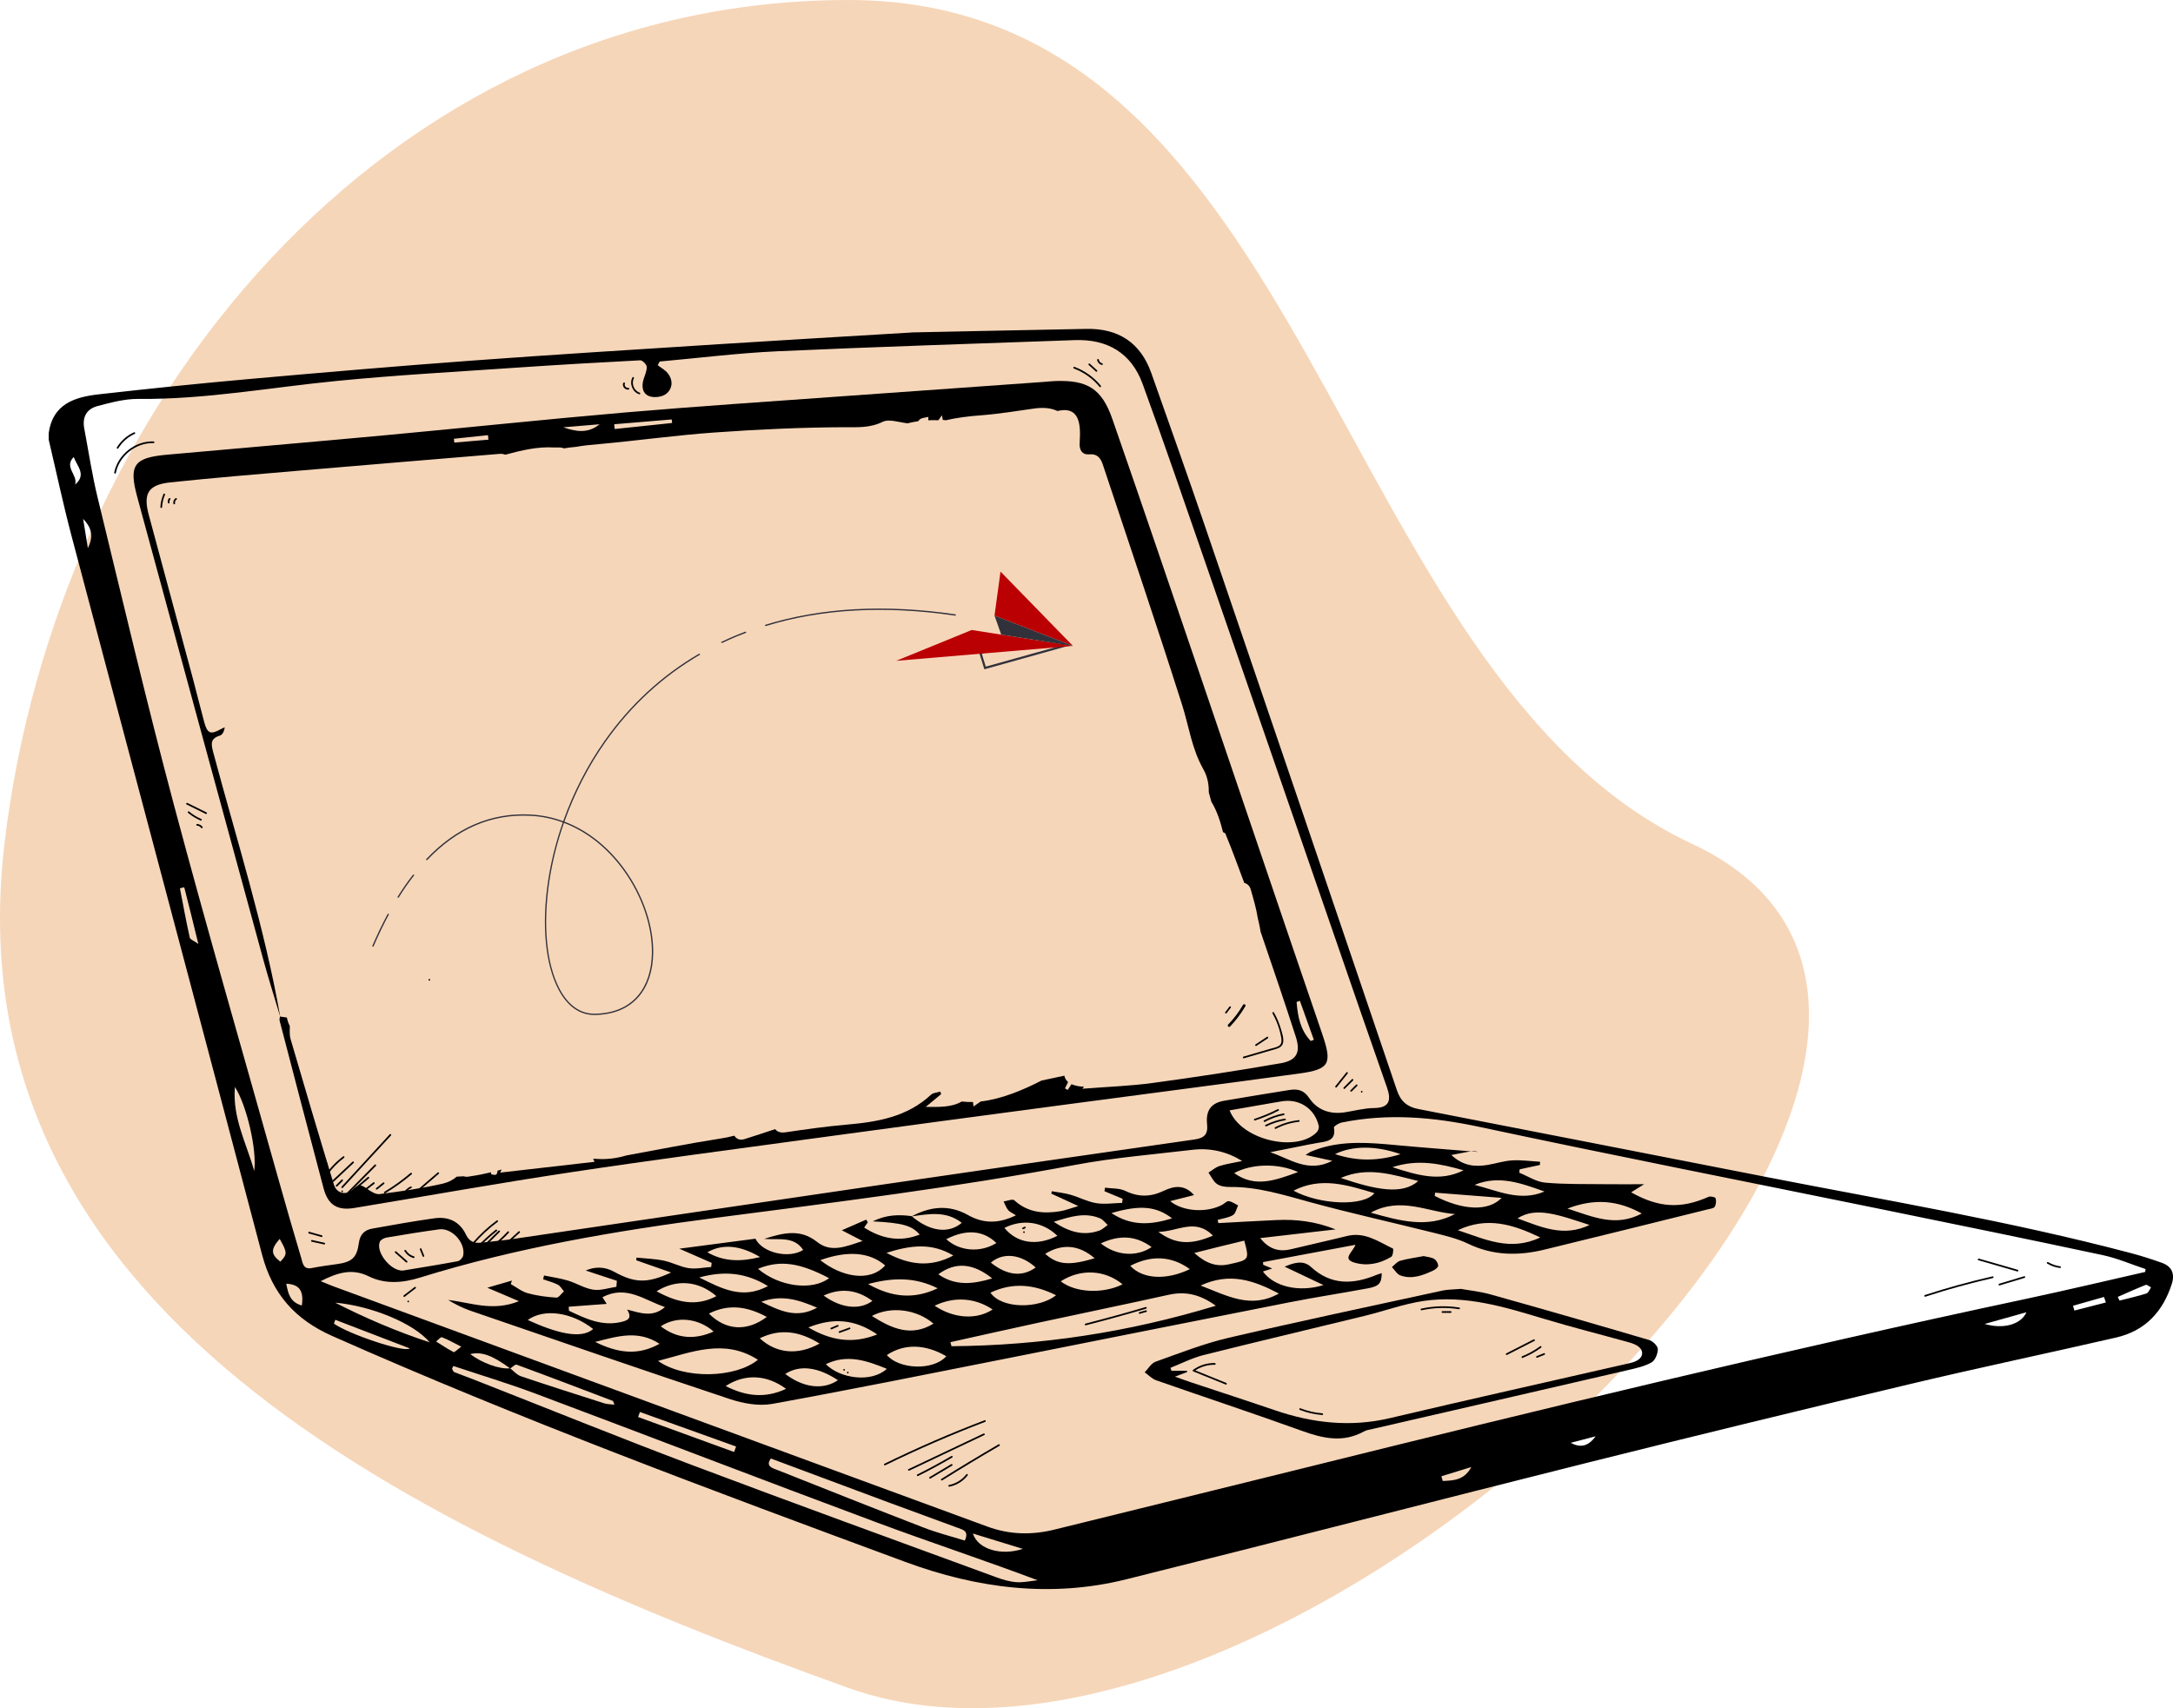 <svg xmlns="http://www.w3.org/2000/svg" viewBox="0 0 860.98 676.82"><defs><style>.d{fill:#f6d6b9;}.e{fill:#bb0004;}.f{fill:#31313b;}</style></defs><g id="a"></g><g id="b"><g id="c"><g><path class="d" d="M670.54,334.39c167.31,78.18-160.56,396.76-334.39,334.39C159.52,605.41-19.74,517.82,1.76,334.39,21.98,161.8,151.47,0,336.15,0s190.12,266.97,334.39,334.39Z"></path><path d="M19.29,171.64c1.56-11.55,10.25-14.31,19.74-15.39,19.81-2.25,39.66-4.29,59.52-6.06,29.44-2.62,58.9-5.14,88.37-7.31,32.77-2.41,65.56-4.43,98.35-6.53,25.2-1.61,50.41-3.07,75.61-4.59,.14,0,.28-.05,.43-.05,23.05-.47,46.1-.97,69.15-1.4,12.66-.24,21.43,5.44,25.7,17.49,7.21,20.39,14.47,40.76,21.46,61.23,25.37,74.29,50.65,148.6,75.86,222.95,1.48,4.37,4.05,6.56,8.43,7.42,45.74,8.89,91.46,17.85,137.19,26.79,48.39,9.46,97.06,17.6,144.8,30.2,4.29,1.13,8.54,2.46,12.71,3.97,3.86,1.39,5.18,4.27,3.92,8.25-3.52,11.09-10.58,18.69-22.09,21.34-27.24,6.26-54.6,12-81.8,18.47-42.38,10.08-84.72,20.37-126.98,30.95-61.19,15.31-122.24,31.15-183.45,46.38-29.79,7.41-59.05,3.62-87.49-6.89-76.35-28.23-152.69-56.51-227.16-89.56-14.6-6.48-23.62-16.61-27.71-32.14-25-94.9-50.34-189.71-75.45-284.59-3.36-12.69-6.08-25.56-9.1-38.34v-2.58Zm182.81,370.48c1.42,1.08,2.68,2.62,4.28,3.16,10.97,3.7,22,7.22,33.03,10.73,1.16,.37,2.44,.35,4.04,.55-.43-1.04-.47-1.45-.65-1.51-12.69-4.83-25.38-9.67-38.12-14.35-.57-.21-1.66,.98-2.51,1.51-7.12-5.23-11.26-6.72-15.83-5.73,4.32,3.48,11.85,6.18,15.76,5.64Zm-75.05-34.5c2.26,.91,3.68,1.53,5.14,2.07,86.35,31.72,172.72,63.42,259.06,95.17,8.81,3.24,17.62,3.4,26.64,1.16,32.42-8.03,64.88-15.94,97.29-24,95.72-23.78,191.58-46.95,288.06-67.5,15.62-3.33,31.15-7.03,46.72-10.56,.05-.38,.11-.76,.16-1.14-5.65-1.87-11.19-4.29-16.98-5.53-29.16-6.23-58.39-12.2-87.61-18.17-53.1-10.85-106.29-21.3-159.29-32.62-18.26-3.9-36.23-5.48-54.55-1.76-1.19,.24-3.24,1.49-3.16,1.97,.9,5.25-2.7,5.51-6.22,6.08-2.55,.41-5.07,.96-7.6,1.46-3.81,.75-7.62,1.51-11.44,2.27,7.82,2.58,15.02,8.4,24.62,3.4-3.95-.86-6.91-1.51-10.59-2.31,1.13-.71,1.53-1.05,1.99-1.25,1.19-.49,2.39-.98,3.62-1.36,9.84-3.08,19.84-2.26,29.87-1.33,10.92,1.02,21.87,1.83,32.8,2.73-1.53-.54-3.18-.19-4.84,.13-1.66,.33-3.33,.64-5.69,1.09,4.7,4.41,9.43,4.76,14.4,3.93,3.25-.54,6.45-1.61,9.72-1.79,3.66-.2,7.37,.33,11.05,.55-.03,.42-.07,.85-.1,1.27-2.67,.57-5.34,1.15-8.01,1.72-.05,.45-.1,.89-.15,1.34,3.4,1.37,6.71,3.61,10.21,3.93,7.81,.72,15.7,.52,23.56,.62,5.05,.07,10.09,.01,15.71,.01-1.97,1.23-3.44,2.14-5.15,3.21,11,6.21,19.82,6.6,30.67,1.79,.75-.33,2.63,.08,2.78,.54,.33,1.02,.21,2.48-.34,3.39-.4,.66-1.76,.79-2.72,1.03-21.57,5.34-43.13,10.7-64.72,15.95-10.3,2.51-20.37,2.43-30.24-2.32-4.21-2.03-8.91-3.16-13.48-4.3-16.25-4.08-32.63-7.67-48.79-12.08-10.68-2.91-21.17-6.28-32.4-6.12-1.66,.02-3.64-.3-4.92-1.23-1.43-1.04-2.24-2.94-3.31-4.46,1.45-.89,2.8-2.12,4.38-2.61,2.73-.86,5.6-1.26,8.99-1.98-5.92-3.66-12.55-5.29-19.64-4.45-15.67,1.85-31.47,3.14-46.95,6.06-46.98,8.85-94.38,14.71-141.75,20.86-39.72,5.15-79.13,11.83-117.49,23.73-6.76,2.1-13.77,2.69-20.19-.48-6.68-3.3-12.38-1.53-19.12,1.89ZM261.37,143.25l-.77,1.45c1.34,1.04,2.95,1.88,3.97,3.18,2.18,2.76,1.97,6.03-.56,8.12-1.49,1.23-4.53,1.67-6.43,1.08-3.03-.94-3.49-3.84-2.59-6.81,.5-1.64,1.34-3.33,1.25-4.95-.06-.94-1.71-2.6-2.57-2.56-16.46,.85-32.91,1.8-49.35,2.93-23.61,1.62-47.25,2.92-70.79,5.23-26.25,2.57-52.26,7.4-78.8,7.14-5.34-.05-10.79,1.43-16.03,2.81-4.51,1.19-6.15,4.46-5.31,8.95,1.72,9.15,3.11,18.39,5.31,27.42,9.9,40.64,19.46,81.37,30.24,121.78,13.18,49.41,27.44,98.52,41.26,147.76,2.98,10.62,6.04,21.22,9.19,31.79,.56,1.87,.78,4.5,4.06,3.86,3.22-.63,6.48-1.1,9.73-1.53,6.13-.8,8.2-2.41,9.01-8.43,.47-3.51,2.32-5.15,5.39-5.7,8.18-1.46,16.37-2.94,24.6-4.08,5.48-.76,9.99,1.28,12.43,6.46,1.36,2.9,3.44,3.54,6.27,3.19,4.13-.5,8.28-.83,12.4-1.44,48.81-7.17,97.6-14.42,146.42-21.56,41.15-6.02,82.32-11.95,123.48-17.85,3.77-.54,5.54-1.83,5.09-6.11-.59-5.55,1.76-8.4,6.74-9.25,8.61-1.48,17.23-2.88,25.86-4.26,3.13-.5,5.67-.06,7.75,3.05,3.32,4.96,8.38,6.7,14.3,5.78,3.83-.59,7.65-1.65,11.48-1.68,6-.06,6.98-2.92,5.14-8.15-6.89-19.59-13.64-39.23-20.42-58.86-17.32-50.08-34.59-100.18-51.94-150.25-8.06-23.26-16.03-46.56-24.47-69.68-4.46-12.21-13.93-17.78-26.86-17.32-39.28,1.41-78.57,2.64-117.83,4.42-15.58,.71-31.1,2.67-46.64,4.06Zm-81.72,397.98l-.55,.98c.27,.48,.42,1.23,.82,1.4,2.49,1.03,5.04,1.89,7.55,2.88,28.94,11.36,57.76,23.04,86.85,34.02,40.08,15.12,80.35,29.71,120.56,44.47,2.54,.93,5.24,1.72,7.91,1.9,2.75,.18,5.55-.47,8.33-.76-21.36-8.05-42.6-15.03-63.53-22.83-45.25-16.85-90.31-34.2-135.51-51.16-10.67-4-21.62-7.29-32.44-10.9Zm307.53-101.29c4.61,11.81,26.53,16.79,34.52,8.68,.57-.58,.99-1.79,.81-2.56-1.61-6.92-7.87-10.94-14.83-9.67-1.13,.2-2.26,.37-3.39,.57-5.57,.97-11.14,1.94-17.11,2.98Zm-327.53,63.47c7.08-1.18,14.44-2.34,21.75-3.71,.85-.16,1.96-1.38,2.13-2.27,.97-5.05-4.52-11.03-9.51-10.35-6.96,.95-13.89,2.07-20.82,3.25-.99,.17-2.36,.86-2.7,1.67-1.73,4.05,4.31,11.69,9.15,11.42Zm222.62,107c1.75-3.76-.65-4.28-2.61-5-9.14-3.37-18.29-6.68-27.42-10.07-15.52-5.76-31.03-11.57-46.81-17.46-2.35,3.25,.89,3.87,3.1,4.75,19.15,7.61,38.3,15.23,57.52,22.65,5.27,2.04,10.79,3.43,16.22,5.12Zm228.02-120.12c-10.97-5.25-21.13-8.32-32.68-2.86,10.71,3.49,20.63,8.57,32.68,2.86Zm-65.73-17.55c-10.79-3.23-21.12-6.58-32.04-.98,10.26,5.57,27.77,6.41,32.04,.98Zm-1.45,7.73c11.59,3.25,22.4,6.31,33.36,.56-10.79-.78-21.43-7.05-33.36-.56Zm-372.86,51.38c-6.34-7.6-23.29-14.48-37.45-15.72,12.11,6.18,24.57,11.51,37.45,15.72Zm450.81-53c10.15,3.28,19.08,7.46,29.45,1.95-9.6-5.28-18.8-6.04-29.45-1.95Zm-89.82-12.13c13.87,4.69,24.33,6.84,30.7,1.22-10.07-2.46-19.91-5.89-30.7-1.22Zm98.58,18.63c-12.07-3.9-21.23-7.44-28.54-2.6,9.3,3.35,18.1,7.59,28.54,2.6Zm-115.48-20.96c-7.94-3.62-18.43-3.35-25.34,.4,8.35,5.99,16.36,2.82,25.34-.4Zm69.92,5.07c9.15,2.31,18.02,6.78,27.68,2.63-9.01-3.2-18-6.63-27.68-2.63Zm-4.37-5.77c-8.95-2.52-17.92-4.6-28.19-1.24,9.93,3.19,18.84,5.94,28.19,1.24Zm-479.17,.27c1.16-8.18-2.92-25.98-7.64-33.3-1.06,12.33,4.66,22.47,7.64,33.3Zm467.86,8.59l-.09,1.3c10.99,5.67,21.18,6.28,26.48,.76-9.24-.72-17.82-1.39-26.39-2.06Zm-277.72,102.75c.26-.72,.52-1.45,.79-2.17-12.7-4.56-25.4-9.12-38.11-13.68l-.72,1.99c12.68,4.62,25.36,9.24,38.04,13.86Zm238.1-118.03c8.87,2.94,17.12,2.77,25.97,.03-9.7-3.42-19-3.44-25.97-.03Zm-396.1,65.64l-.54,1.52c5.28,3.91,27.73,11.64,30.05,9.83-10.02-3.85-19.77-7.6-29.51-11.34Zm272.39,90.77c-7.13-2.19-13.05-4.01-19.78-6.08,2.05,6.34,11.28,8.89,19.78,6.08ZM73.01,351.56l-1.72,.39c1.26,6.51,2.45,13.04,3.89,19.51,.18,.82,1.73,1.33,3.41,2.53-1.19-4.83-2.06-8.44-2.96-12.03-.86-3.47-1.75-6.93-2.63-10.39Zm729.9,168.37l-16.56,4.64c7.41,2.15,14.37,.26,16.56-4.64Zm36.19-6.09c.23,.49,.47,.98,.7,1.47,3.57-.91,7.17-1.72,10.68-2.83,.78-.25,1.21-1.58,1.81-2.41-.71-.35-1.61-1.17-2.1-.98-3.74,1.47-7.4,3.14-11.08,4.75Zm-719.51,3.42c.85-5.86-.99-8.38-6.17-8.64,.73,3.71,1.39,7.28,6.17,8.64Zm-8.52-17.37c2.82-2.92,2.8-3.65-.26-9.03-3.6,4.18-3.54,6.05,.26,9.03Zm71.7,33.68c-3.1-1.56-5.31-2.84-7.66-3.73-.5-.19-1.54,1.08-2.33,1.68,2.3,1.43,4.55,2.94,6.95,4.19,.34,.18,1.35-.92,3.05-2.15ZM29.21,181.08c-4.01,3.98,1.73,7.11,.56,10.89,4.66-3.91,.72-7.31-.56-10.89Zm805.17,334.97c-.25-.73-.5-1.46-.75-2.18-4.09,1.16-8.18,2.33-12.27,3.49,.19,.63,.37,1.26,.56,1.9,4.15-1.07,8.31-2.14,12.46-3.2Zm-263.28,68.85l.53,1.89c4.16-.22,8.44-.18,11.34-5.53-4.45,1.37-8.16,2.51-11.87,3.65ZM34.81,217.16c2.56-5.11,1.12-8.48-1.87-11.57l1.87,11.57Zm587.52,354.51c3.75,1.98,6.86,1.57,9.88-2.59-3.95,1.04-6.92,1.81-9.88,2.59Z"></path><path d="M361.06,482.02c7.38-4,14.91-4.87,22.46-.61,6.1,3.44,12.11,3.49,19.01,.11-1.41-.92-2.49-1.32-3.11-2.1-.79-.97-1.2-2.25-1.77-3.39,1.45-.19,3.54-1.1,4.24-.46,5.31,4.85,11.52,5.42,18.13,4.34,2.09-.34,4.11-1.15,7.22-2.06-4.15-1.91-7.42-3.42-10.69-4.92l.19-.95c2.48,.45,5.01,.69,7.42,1.39,3.44,.99,6.7,2.76,10.18,3.33,3.33,.54,6.85-.02,10.28-.1l.18-1.62c-2.4-1-4.79-2-7.19-3.01,.07-.47,.14-.93,.22-1.4,2.7,.38,5.7,.14,8.03,1.27,5.24,2.54,10.05,2.45,15.24-.03,3.96-1.89,8.18-2.66,11.99,1.69-3.39,.86-6.38,1.62-9.44,2.4,4.97,4.14,14.48,4.77,20.64,1.43,.88-.48,1.8-1.53,2.57-1.42,1.29,.19,2.47,1.1,3.7,1.7-.66,1.32-.99,3.19-2.05,3.83-1.77,1.05-4.02,1.31-6.07,1.9,.1,.42,.2,.85,.3,1.27,7.67-.41,15.33-.86,23-1.21,7.79-.36,15.41,.51,23.46,3.7-10.46,1.21-20.16,2.33-29.87,3.45,3.54,4.5,7.55,5.53,12.22,4.4,7.38-1.79,14.8-3.41,22.18-5.24,7.02-1.74,12.44,2.24,18.18,4.99,.28,.13,.02,2.84-.65,3.25-4.45,2.71-9.45,3.78-14.47,2.35-5.17-1.48-.97-3.97,.27-7.1-12.64,2.37-24.63,4.61-36.62,6.86l.06,1.07,3.59,1.47c-1.48,.47-2.55,.81-3.7,1.18,4.33,6,14.32,8.39,23.98,5.38-5.41-2.57-10.18-4.83-15.38-7.3,3.84-1.62,7.43-2.65,10.42,.1,8,7.38,16.75,6.98,26.01,3.16,.66-.27,1.35-.46,2.04-.69-.04,3.92-1,5.18-5.38,6-10.43,1.94-20.93,3.54-31.34,5.59-36.86,7.25-73.68,14.66-110.53,21.95-31.37,6.21-62.72,12.56-94.18,18.26-5.34,.97-11.54-.14-16.81-1.89-34.39-11.43-68.64-23.28-102.92-35.05-3.05-1.05-5.94-2.54-8.75-4.22,8.95,.99,17.64,4.71,28.06,.47-4.77-2.03-8.54-3.63-12.54-5.33,3.26-.95,6.51-1.89,9.76-2.83l-.45,1.4c2.23,1.24,4.33,2.95,6.73,3.61,3.67,1.01,7.53,1.5,11.34,1.75,.94,.06,1.99-1.63,2.99-2.51-.8-.89-1.43-2.11-2.43-2.62-1.82-.93-3.86-1.45-5.81-2.13l.35-1.51c3.16,.65,6.38,1.08,9.46,2.01,3.41,1.03,6.6,3.1,10.05,3.61,2.93,.44,6.1-.7,9.16-1.14l.19-2.38c-4.17-1.38-8.35-2.75-12.34-4.07,3.52-1.56,7.42-1.64,11.33,.52,8.08,4.47,13.08,4.64,22.5,.26-5.1-1.79-9.45-3.32-13.8-4.84l.08-1.06c3.61,.37,7.28,.47,10.82,1.2,3.34,.69,6.49,2.47,9.84,2.97,2.89,.43,5.95-.25,8.94-.45,.06-.55,.13-1.09,.19-1.64l-12.82-5.61c10.72-1.41,20.46-2.69,30.16-3.96,2.76,5.58,13.21,8.05,18.92,4.46-3.62-5.47-9.28-3.95-15.48-4.38,7.9-2.54,14.48-3.98,20.94,1.16,5.56,4.43,11.26,1.92,18.07-.33-2.98-1.54-4.93-2.54-8.22-4.25,3.89-1.69,6.78-2.96,9.67-4.22l.62,1.06c-.41,.59-.81,1.19-1.44,2.09,6.98,4.43,14.16,5.89,22.02,2.76-3.22-3.59-6.76-4.6-18.62-5.22,5.35-2.66,10.32-2.76,15.41-2.07,7.15,6.08,14.6,7.13,19.87,2.65-6.21-4.85-13.12-3.53-19.99-2.53Zm15.52,49.75l.41,1.62c35.3-.29,69.84-5.44,104.74-16.04-6.61-4.76-12.35-5.74-18.79-4.32-17.05,3.78-34.16,7.29-51.23,10.98-11.72,2.53-23.42,5.17-35.13,7.77Zm-76.28,6.98c-13.31-8.51-26.17-3.02-39.57,.46,10.42,7.39,30.75,6.8,39.57-.46Zm-74.97-21.02l.1,1.6c6.46,3.08,12.92,6.18,20.45,4.51,2.52-.56,4.92-1.33,2.57-4.98,5.33,1.38,10.12,3.26,15.02-.98-8.19-2.76-15.32-8.88-24.77-3.91,.71,1.11,1.25,1.96,1.69,2.65-5.08,.38-10.07,.75-15.07,1.12Zm250.37-8.38c10.53,4.02,19.84,9.43,31,3.17-9.96-5.25-19.44-8.53-31-3.17Zm-175.37-6.63c8.48,7.16,21.49,8.78,28.17,3.7-11.76-6.19-19.54-7.26-28.17-3.7Zm24.68-3.44c8.15,6.47,19.48,9.03,25.71,2.1-6.14-5.26-14.71-6-25.71-2.1Zm67.42,12.89c4.47,6.48,19.14,6.47,26,1.03-8.58-4.32-17.13-5.23-26-1.03Zm-44.86,16.55c-8.9-6.09-17.5-6.71-27.28-2.77,8.87,5.16,17.42,6.68,27.28,2.77Zm3.81,8.17c4.88,5.69,18.39,6.28,23.55,.47-8.33-4.88-16.69-5.05-23.55-.47Zm-5.94-15.5c8,5.1,15.65,8.4,24.42,3.05-6.62-5.66-16.78-7.06-24.42-3.05Zm-136.34,1.61c11.18,5.09,21.04,7.79,25.93,3.58-8.54-6.73-19.51-8.24-25.93-3.58Zm283.89-31.45c-3.54,.86-6.7,1.61-9.85,2.39-3.05,.75-6.09,1.53-9.94,2.5,4.69,4.19,8.73,5.57,13.64,4.5,8.16-1.77,8.22-1.73,6.16-9.39Zm-189.18,30.23c-7.67-4.15-15.05-5.29-22.93-1.33,6.69,6.73,15.06,7.24,22.93,1.33Zm-43.67-10.15c7.94,4.32,15.47,6.26,23.71,1.91-7.11-6.08-15.77-6.87-23.71-1.91Zm16.91-5.48c9.12,4.53,17.17,8.8,27.21,3.41-8.54-5.23-17.05-6.21-27.21-3.41Zm167.73,2.71c-7.06-5.8-16.64-6.26-24.5-1.18,5.81,4.53,16.72,5.06,24.5,1.18Zm-93.56-12.47c9.13,4.86,17.43,5.88,26.5,1.06-8.6-5.16-16.92-4.09-26.5-1.06Zm96.61,5.14c4.89,5.29,14.23,5.82,23.61,1.32-7.19-5.22-15.18-5.67-23.61-1.32Zm-103.89,7.22c9.28,5.22,17.97,6.23,27.58,1.69-9.01-4.51-17.77-4.31-27.58-1.69Zm-19.21,23.59c-7.91-4.89-15.48-6.1-23.69-2.1,6.47,6.03,15.09,6.89,23.69,2.1Zm2.47,8.16c5.62,5.69,17.99,7.51,24.18,1.85-7.9-3.23-15.68-5.96-24.18-1.85Zm-39.68,8.67c8.12,4.14,15.75,4.93,23.93,1.1-7.63-5.64-16.3-6.09-23.93-1.1Zm-51.7-17.48c9.08,4.47,16.95,5.49,25.5,.74-8.44-5.49-16.37-3.09-25.5-.74Zm162.15-45.19c4.98,6.12,12.88,7.3,20.99,3.14-5.77-5.58-13.74-6.78-20.99-3.14Zm19.55-2.4c6.1,4.06,11.77,5.7,18.07,3.46,1.21-.43,2.21-1.46,3.3-2.22-1-.89-1.86-2.13-3.04-2.63-5.97-2.5-11.71-.7-18.34,1.39Zm-47.21,33.24c7.67,5.14,16.66,5.65,22.98,1.49-6.93-4.65-15.17-5.24-22.98-1.49Zm70.05-36.7c8.16,5.36,15.83,4.6,24.05,2.09-6.27-4.83-12.76-5.43-24.05-2.09Zm-157.61,46.93c-6.11-5.37-14.74-6.21-20.95-2.07,6.6,5.01,13.46,5.37,20.95,2.07Zm110.38-21.06c-7.7-6.13-14.6-6.6-21.35-1.62,6.76,4.71,13.75,3.94,21.35,1.62Zm-61.13,40.34c-7.93-5.28-15.23-6.15-20.87-2.47,7.25,5.5,15.04,6.43,20.87,2.47Zm42.93-55.87c5.26,4.82,13.57,5.45,19.86,1.51-5.27-5.06-11.94-5.57-19.86-1.51Zm105.66-1.41c-7.01-7.15-14.03-1.55-21.62-1.5,6.75,4.96,12.78,5.3,21.62,1.5Zm-44.43,3.08c6.11,4.93,14.22,5.46,20.13,1.46-6.33-4.66-12.85-4.86-20.13-1.46Zm-2.44,5.89c-6.25-5.39-12.86-5.88-19.59-1.77,4.86,4.37,9.37,4.81,19.59,1.77Zm-23.36,3.65c-5.91-5.33-12.93-6.08-17.77-1.92,6.42,5.13,12.42,5.77,17.77,1.92Zm-84.03,11.12c6.88,5.05,14.34,5.86,19.33,2.12-6.04-4.42-12.31-5.27-19.33-2.12Zm-2.58,4.81c-7.15-3.04-13.86-5.32-22.12-2.33,7.44,3.61,14.03,6.81,22.12,2.33Zm-22.6-20.06c-7.96-4.76-14.95-5.3-20.88-1.89,6.55,3.77,13.26,3.79,20.88,1.89Z"></path><path d="M578.83,510.67c3.18,.58,7.63,1.04,11.88,2.23,20.96,5.87,41.88,11.89,62.76,18.05,1.44,.42,3.39,2.36,3.39,3.6,0,1.82-1.07,4.47-2.52,5.28-2.8,1.56-6.14,2.28-9.33,3.02-33.63,7.79-67.27,15.51-100.9,23.26-1.26,.29-2.61,.45-3.71,1.06-8.31,4.59-16.32,2.73-24.68-.29-19.12-6.9-38.43-13.28-57.62-19.99-1.68-.59-3.05-2.09-4.56-3.17,1.42-1.44,2.6-3.58,4.31-4.19,9.57-3.41,19.1-7.18,28.96-9.48,28.18-6.59,56.5-12.56,84.78-18.72,1.94-.42,3.99-.38,7.25-.66Zm-113.31,34.77c2.77,.98,4.62,1.67,6.48,2.29,11.01,3.67,22.05,7.23,33.02,10.99,14.97,5.13,30.03,6.85,45.69,3.16,31.52-7.44,63.13-14.49,94.69-21.71,1.11-.25,2.26-.56,3.23-1.11,2.61-1.49,2.71-4.14,.18-5.8-1.16-.76-2.59-1.19-3.96-1.57-11.03-3.06-22.15-5.86-33.11-9.16-15.58-4.7-31.18-9.5-47.67-7.08-7.88,1.16-15.51,3.99-23.29,5.89-21.3,5.21-42.66,10.22-63.93,15.56-4.5,1.13-8.73,3.33-13.08,5.04l.37,1.16h6.16l.07,.51c-1.29,.49-2.57,.98-4.85,1.85Z"></path><path d="M564.07,497.68c1.44,.35,2.96,.42,4.14,1.09,.83,.47,1.54,1.7,1.64,2.66,.06,.57-1.04,1.52-1.81,1.89-4.19,1.97-8.55,3.71-13.21,2.01-1.34-.49-2.24-2.17-3.34-3.3,1.09-.86,2.06-2.16,3.3-2.5,3.02-.85,6.16-1.25,9.27-1.85Z"></path><path d="M523.9,409.7c-16.06-46.88-31.91-93.82-47.89-140.73-11.69-34.31-23.33-68.63-35.24-102.86-4.24-12.19-9.92-15.61-22.8-15.13-1.43,.05-2.86,.23-4.29,.33-26.62,1.89-53.24,3.76-79.86,5.69-28.62,2.08-57.26,3.95-85.85,6.4-31.88,2.74-63.7,6.12-95.56,9.07-28.72,2.66-57.45,5.1-86.17,7.68-13.19,1.18-15.31,4.05-11.86,16.76,16.59,61.11,33.25,122.21,49.94,183.3,2.06,7.55,4.44,15.01,6.67,22.52h-.06c-.05,.55-.27,1.14-.14,1.65,5.78,22.18,11.56,44.35,17.44,66.51,1.74,6.56,5.48,8.84,12.19,7.72,28.44-4.71,56.82-9.78,85.31-14.08,32.2-4.86,64.49-9.09,96.75-13.49,32.98-4.5,65.97-8.9,98.95-13.29,31.14-4.15,62.3-8.16,93.43-12.42,12.07-1.65,13.03-3.97,9.03-15.64ZM266.15,166.19c.05,.47,.1,.94,.15,1.4-7.58,.8-15.16,1.59-22.74,2.39l-.2-1.89c7.6-.63,15.2-1.26,22.79-1.9Zm-28.62,1.91c-4.54,3.78-9.41,2.92-14.34,1.2,4.78-.4,9.56-.8,14.34-1.2Zm-44.18,4.31c.06,.6,.12,1.2,.18,1.79-4.51,.38-9.02,.76-13.53,1.15l-.15-1.51c4.5-.48,9-.96,13.5-1.43Zm313.87,248.89c-16.8,2.93-33.66,5.5-50.56,7.79-8.75,1.19-17.63,1.48-27.79,2.28,.21-.28,.41-.54,.62-.82-1.61,0-3.27-.3-4.95-.97-.51,.76-1.01,1.51-1.51,2.27-.36-.21-.71-.42-1.07-.63,.41-.83,.82-1.66,1.23-2.49-.75-.68-1.31-1.6-1.49-2.56-.08,.02-.15,.06-.24,.08-2.94,.6-5.87,1.23-8.8,1.88-7.47,3.85-15.98,7.37-24.07,8.28-.88,.6-1.82,1.22-2.86,1.98-.08-.65-.16-1.23-.22-1.77-1.5,.04-2.99-.01-4.44-.19-4.16,2.41-9.17,2.16-14.27,2.13,2.03-1.69,4.07-3.38,6.1-5.06-.11-.33-.23-.67-.34-1-1.25,.4-2.83,.44-3.7,1.25-9.43,8.8-21.18,10.78-33.37,11.84-8.09,.7-16.14,1.84-24.18,3.03-2.13,.31-3.4-.19-4.17-1.25-4.07,1.34-8.13,2.7-12.22,3.98-1.87,.58-3.24-.16-3.95-1.38-1.89,.5-3.85,.88-5.89,1.2-11.86,1.83-23.63,4.22-36.84,6.62-4.19,1.24-8.22,1.7-12.66,1.33-.02,0-.04,0-.06-.01-.18,.05-.35,.09-.52,.13,.18,.35,.38,.71,.61,1.08-12.39,1.42-24.37,2.79-37.43,4.28,.19-.41,.38-.82,.57-1.22-.53,.14-1.06,.3-1.59,.44-.06,.57-.21,1.13-.5,1.54-.21,.31-2.06-.03-2.06-.13-.01-.25-.01-.51-.02-.76-2.66,.64-5.34,1.18-8.08,1.57-.03,.01-.06,.02-.09,.04v-.02c-.34,.05-.66,.11-1,.16-.66,.08-1.21,0-1.68-.16-.92,.07-1.84,.11-2.76,.14-1.52,1.32-3.37,2.28-5.57,2.78-8.21,1.88-16.59,3.06-24.96,4.13-1.64,.21-3.7-1.15-5.22-2.25-1.93-1.4-3.26-1.79-5.14,.18-2.61,2.74-6.67,1.97-7.77-1.65-5.86-19.17-11.55-38.39-17.16-57.64-.55-1.87-.3-3.96-.32-5.21-.54-1.03-.91-2.07-1.16-3.38-.92-.13-1.8-.26-2.65-.38-6.24-35.55-17.23-69.91-26.53-104.69-.88-3.31-1.23-5.44,2.61-6.63,1.03-.32,1.74-1.66,1.94-3.31-.57,.28-1.16,.52-1.71,.83-3.86,2.15-5.16,1.65-6.37-2.73-1.59-5.8-2.99-11.65-4.55-17.46-5.8-21.59-11.61-43.17-17.45-64.74-2.29-8.45-.3-11.99,8.49-12.92,17.26-1.83,34.57-3.24,51.87-4.72,26.16-2.24,52.33-4.38,78.5-6.57,.64-.05,1.29-.08,2.4,.32,6.36-1.71,12.71-3.28,19.42-2.86,.77-.01,1.54-.02,2.31,0,.55,.02,1.04,.15,1.48,.35,1.57-.27,3.17-.45,4.77-.59,2.93-.55,5.99-.81,9.08-1.09,15.28-1.38,30.5-3.52,45.8-4.61,17-1.21,34.05-2.01,51.08-2.09,5.47-.02,10.38,.4,15.6-2.15,2.41-1.18,6.04,.12,9.79,.61,1.42-.35,2.84-.64,4.27-.84,.22-.33,.46-.64,.76-.83,.91-.57,2.16-.6,3.26-.87-.05,.43-.05,.88-.05,1.33,1.21-.06,2.43-.07,3.65-.02,.13,0,.26-.01,.39-.02,.46-.64,.92-1.29,1.38-1.93,.15,.63,.26,1.24,.34,1.84h.02c.4-.01,.76,.05,1.1,.14,4.49-1.04,9.08-1.61,13.78-1.96,7.28-.55,14.1-1.69,21.28-2.7,3.43-.48,6.53-.31,9.27,.98,6.21-1.48,9.07,1.55,8.9,9.54-.02,1.15-.08,2.29-.13,3.44-.12,2.61,1.16,4.42,3.72,4.19,3.41-.31,4.66,1.62,5.51,4.19,10.53,31.66,21.26,63.26,31.37,95.06,2.71,8.51,3.79,17.32,8.39,25.46,1.64,2.91,2.25,6.01,2.17,9.17,.34,1.25,.69,2.5,1.02,3.74,2.23,3.61,3.57,7.83,4.63,12.07,.47,.18,.85,.4,.95,.64,2.67,6.42,5.04,12.96,7.47,19.48,1.12,.26,2.12,1.06,2.55,2.56,1.1,3.86,2.22,7.59,2.8,11.38,.45,1.81,.85,3.64,1.15,5.49,4.7,13.8,9.43,27.6,13.9,41.47,2.03,6.3,.41,9.45-6.16,10.59Zm12.11-8.85c-4.14-4.33-5.14-9.79-5.6-15.45,.43-.16,.87-.31,1.3-.47,1.85,5.15,3.7,10.31,5.55,15.46-.42,.15-.83,.3-1.25,.45Z"></path><path d="M135.83,470.64l19.08-20.74c.29-.32-.18-.8-.48-.48l-19.08,20.74c-.29,.32,.18,.8,.48,.48h0Z"></path><path d="M139.12,472.85l7.08-6.01c.33-.28-.15-.76-.48-.48l-7.08,6.01c-.33,.28,.15,.76,.48,.48h0Z"></path><path d="M142.84,473.27l5.52-4.28c.14-.11,.12-.36,0-.48-.14-.14-.33-.11-.48,0l-5.52,4.28c-.14,.11-.12,.36,0,.48,.14,.14,.33,.11,.48,0h0Z"></path><path d="M149.5,471.24l2.72-2.19c.14-.11,.12-.36,0-.48-.14-.14-.33-.11-.48,0l-2.72,2.19c-.14,.11-.12,.36,0,.48,.14,.14,.33,.11,.48,0h0Z"></path><path d="M492.51,398.14c-1.65,2.83-3.62,5.46-5.9,7.82-.48,.5,.28,1.26,.76,.76,2.33-2.43,4.37-5.13,6.06-8.04,.35-.6-.58-1.14-.93-.54h0Z"></path><path d="M487.09,398.88l-1.64,2.18c-.11,.14-.03,.38,.12,.46,.18,.09,.35,.03,.46-.12l1.64-2.18c.11-.14,.03-.38-.12-.46-.18-.09-.35-.03-.46,.12h0Z"></path><path d="M60.85,174.9c-7.27-.26-14.18,5.2-15.6,12.33-.08,.42,.57,.61,.65,.18,1.36-6.85,7.96-12.09,14.95-11.84,.43,.02,.43-.66,0-.67h0Z"></path><path d="M53.08,171.3c-2.8,1.26-5.18,3.37-6.78,5.98-.23,.37,.35,.71,.58,.34,1.55-2.52,3.84-4.52,6.54-5.74,.39-.18,.05-.76-.34-.58h0Z"></path><path d="M497.25,443.95c3.21-1.05,6.33-2.35,9.33-3.89,.39-.2,.05-.78-.34-.58-2.95,1.51-6.02,2.79-9.17,3.82-.41,.13-.23,.79,.18,.65h0Z"></path><path d="M501.16,444.5c2.36-1.29,4.9-2.2,7.55-2.7,.43-.08,.25-.73-.18-.65-2.7,.51-5.3,1.44-7.71,2.76-.38,.21-.04,.79,.34,.58h0Z"></path><path d="M501.77,446.27c2.35-1.17,4.87-1.98,7.46-2.42,.43-.07,.25-.72-.18-.65-2.65,.45-5.22,1.29-7.62,2.49-.39,.19-.05,.77,.34,.58h0Z"></path><path d="M505.53,447.23c2.83-1.47,5.92-2.41,9.09-2.75,.43-.05,.43-.72,0-.67-3.3,.35-6.49,1.31-9.43,2.85-.38,.2-.04,.78,.34,.58h0Z"></path><path d="M481.34,540.05c-3.09-.06-6.12,.88-8.62,2.7-.25,.18-.2,.5,.08,.62l12.87,5.21c.4,.16,.58-.49,.18-.65l-12.87-5.21,.08,.62c2.41-1.75,5.3-2.66,8.28-2.6,.43,0,.43-.67,0-.67h0Z"></path><path d="M515.03,558.63c2.84,1.11,5.83,1.78,8.87,2.01,.43,.03,.43-.64,0-.67-2.98-.23-5.9-.9-8.69-1.99-.4-.16-.58,.49-.18,.65h0Z"></path><path d="M350.75,580.55c12.93-6.33,26.14-12.07,39.59-17.19,.4-.15,.23-.8-.18-.65-13.5,5.14-26.77,10.9-39.75,17.26-.39,.19-.05,.77,.34,.58h0Z"></path><path d="M360.28,582.67l29.75-14.1c.39-.19,.05-.77-.34-.58l-29.75,14.1c-.39,.19-.05,.77,.34,.58h0Z"></path><path d="M363.78,584.79c4.59-2.29,9.1-4.72,13.52-7.31,.37-.22,.04-.8-.34-.58-4.43,2.58-8.93,5.02-13.52,7.31-.39,.19-.05,.78,.34,.58h0Z"></path><path d="M368.66,585.81l8.6-5.12c.37-.22,.03-.8-.34-.58l-8.6,5.12c-.37,.22-.03,.8,.34,.58h0Z"></path><path d="M373.33,586.53c7.48-4.68,15.04-9.24,22.67-13.68,.37-.22,.04-.8-.34-.58-7.63,4.43-15.19,8.99-22.67,13.68-.37,.23-.03,.81,.34,.58h0Z"></path><path d="M376.17,589.04c2.84-.56,5.44-2.16,7.22-4.45,.26-.34-.21-.82-.48-.48-1.72,2.21-4.18,3.73-6.92,4.27-.43,.08-.25,.73,.18,.65h0Z"></path><path d="M156.52,496.33l4.35,3.83c.32,.29,.8-.19,.48-.48l-4.35-3.83c-.32-.29-.8,.19-.48,.48h0Z"></path><path d="M160.25,495.7c.8,1.33,2.1,2.33,3.6,2.74,.42,.12,.6-.53,.18-.65-1.33-.37-2.49-1.24-3.2-2.43-.22-.37-.81-.03-.58,.34h0Z"></path><path d="M166.35,495l1.09,2.73c.07,.17,.22,.29,.41,.24,.16-.04,.3-.24,.24-.41l-1.09-2.73c-.07-.17-.22-.29-.41-.24-.16,.04-.3,.24-.24,.41h0Z"></path><path d="M123.48,491.97l4.91,1.09c.42,.09,.6-.56,.18-.65l-4.91-1.09c-.42-.09-.6,.56-.18,.65h0Z"></path><path d="M122.38,488.71l4.98,1.4c.42,.12,.6-.53,.18-.65l-4.98-1.4c-.42-.12-.6,.53-.18,.65h0Z"></path><path d="M533.48,424.88l-4.36,5.45c-.27,.34,.21,.82,.48,.48l4.36-5.45c.27-.34-.21-.82-.48-.48h0Z"></path><path d="M535.65,427.6l-3.27,3.27c-.31,.31,.17,.78,.48,.48l3.27-3.27c.31-.31-.17-.78-.48-.48h0Z"></path><path d="M537.29,429.78l-2.18,2.18c-.13,.13-.13,.35,0,.48s.35,.13,.48,0l2.18-2.18c.13-.13,.13-.35,0-.48s-.35-.13-.48,0h0Z"></path><path d="M783.88,499.33l15.41,4.44c.42,.12,.6-.53,.18-.65l-15.41-4.44c-.42-.12-.6,.53-.18,.65h0Z"></path><path d="M789.46,505.72c-9.04,2.05-17.97,4.52-26.78,7.39-.41,.13-.23,.79,.18,.65,8.81-2.88,17.75-5.34,26.78-7.39,.42-.1,.24-.75-.18-.65h0Z"></path><path d="M802,505.66l-9.9,2.98c-.41,.12-.24,.78,.18,.65l9.9-2.98c.41-.12,.24-.78-.18-.65h0Z"></path><path d="M811.15,500.66c1.55,.92,3.27,1.51,5.07,1.74,.18,.02,.34-.17,.34-.34,0-.2-.16-.31-.34-.34-1.67-.22-3.28-.79-4.73-1.65-.37-.22-.71,.36-.34,.58h0Z"></path><path d="M397.02,233.13v4.36c0,.43,.67,.43,.67,0v-4.36c0-.43-.67-.43-.67,0h0Z"></path><path d="M400.64,233.58l-2.72,7.21c-.15,.41,.5,.58,.65,.18l2.72-7.21c.15-.41-.5-.58-.65-.18h0Z"></path><path d="M170.11,388.54c.43,0,.43-.67,0-.67s-.43,.67,0,.67h0Z"></path><path d="M539.53,432.9c.43,0,.43-.67,0-.67s-.43,.67,0,.67h0Z"></path><path d="M187.8,492.8c2.8-3.22,5.95-6.14,9.38-8.68,.34-.26,0-.84-.34-.58-3.48,2.58-6.67,5.52-9.51,8.79-.28,.33,.19,.8,.48,.48h0Z"></path><path d="M190.55,493.37c2.02-1.99,4.14-3.88,6.34-5.65,.34-.27-.14-.75-.48-.48-2.21,1.78-4.33,3.66-6.34,5.65-.31,.31,.17,.78,.48,.48h0Z"></path><path d="M192.52,493.52l5.49-5.41c.31-.31-.17-.78-.48-.48l-5.49,5.41c-.31,.31,.17,.78,.48,.48h0Z"></path><path d="M195.78,493.87c2.07-1.67,4.02-3.49,5.83-5.43,.3-.32-.18-.79-.48-.48-1.82,1.94-3.76,3.76-5.83,5.43-.34,.27,.14,.75,.48,.48h0Z"></path><path d="M201.95,492.04l3.99-3.65c.32-.29-.16-.77-.48-.48l-3.99,3.65c-.32,.29,.16,.77,.48,.48h0Z"></path><path d="M250.59,149.54c-1.33,2.45,.03,5.83,2.68,6.68,.41,.13,.59-.52,.18-.65-2.23-.72-3.4-3.63-2.28-5.69,.21-.38-.37-.72-.58-.34h0Z"></path><path d="M246.92,151.8c-.41,1,.32,2.16,1.28,2.49,.29,.1,.6,.11,.9,.05,.17-.04,.29-.25,.24-.41-.06-.18-.23-.27-.41-.24-.02,0-.14,.02-.05,0-.03,0-.06,0-.09,0s-.06,0-.09,0c0,0-.11,0-.06,0s-.05,0-.06-.01c-.03,0-.07-.02-.1-.03-.03,0-.05-.02-.08-.02l-.05-.02s.04,.02,0,0c-.06-.03-.11-.06-.17-.09-.02-.01-.05-.03-.07-.04-.01,0-.11-.08-.04-.03-.1-.08-.19-.17-.27-.27-.02-.03-.02-.03,0,0l-.02-.03s-.04-.05-.05-.08c-.03-.05-.07-.11-.1-.17,0-.01-.05-.12-.02-.04-.01-.03-.02-.05-.03-.08-.02-.06-.04-.12-.05-.18,0-.04-.01-.07-.02-.11,.02,.09,0,0,0-.02,0-.06,0-.12,0-.19,0-.02,.02-.13,0-.04,0-.03,0-.05,.02-.08,.02-.07,.04-.14,.07-.21,.07-.16-.07-.38-.24-.41-.2-.04-.34,.06-.41,.24h0Z"></path><path d="M64.79,195.71c-.73,1.66-1.15,3.42-1.24,5.23-.02,.43,.65,.43,.67,0,.08-1.68,.47-3.35,1.15-4.89,.17-.39-.41-.74-.58-.34h0Z"></path><path d="M66.96,197.43c-.43,.48-.6,1.16-.43,1.79,.05,.17,.24,.29,.41,.24s.29-.23,.24-.41c-.02-.06-.03-.12-.04-.17,0-.05,0,0,0,.02,0-.02,0-.04,0-.06,0-.03,0-.06,0-.09,0-.06,0-.12,0-.18,0-.01,0-.06,0-.01s0,0,0-.01c0-.03,.01-.07,.02-.1,.01-.06,.03-.12,.05-.17l.02-.04s0,0,0,.02c.02-.02,.03-.05,.04-.08,.03-.06,.06-.11,.1-.16,0-.01,.02-.02,.03-.04,.02-.04-.04,.05-.01,.01,.02-.03,.04-.05,.07-.08,.12-.13,.14-.35,0-.48-.13-.12-.35-.14-.48,0h0Z"></path><path d="M69.59,197.4c-.72,.45-1.09,1.36-.87,2.18,.04,.17,.24,.29,.41,.24s.28-.23,.24-.41c-.01-.04-.02-.08-.03-.13,0,0,0-.04,0-.05,0,.04,0,.05,0,.03v-.03c0-.08,0-.16,0-.24,0-.02,0-.04,0-.06,0-.05-.01,.06,0,.01,0-.04,.01-.08,.02-.13,.02-.08,.04-.16,.07-.23,.02-.05,0,0,0,0,0,0,.02-.05,.03-.06,.02-.03,.03-.07,.05-.1,.02-.04,.04-.07,.07-.11l.03-.04c.05-.07-.03,.03,0,0,.05-.06,.11-.12,.17-.18,.02-.01,.03-.03,.05-.04,.01-.01,.06-.04,0,0,.04-.02,.07-.05,.11-.07,.15-.09,.22-.31,.12-.46s-.3-.22-.46-.12h0Z"></path><path d="M73.92,318.73l7.58,3.75c.39,.19,.73-.39,.34-.58l-7.58-3.75c-.39-.19-.73,.39-.34,.58h0Z"></path><path d="M74.49,322.04c1.52,1.28,3.21,2.32,5.05,3.08,.17,.07,.37-.08,.41-.24,.06-.19-.07-.34-.24-.41-1.72-.72-3.33-1.71-4.75-2.91-.33-.28-.81,.2-.48,.48h0Z"></path><path d="M78.11,327.15s.09,0,.13,.01c.05,0-.08-.01,.01,0h.06c.09,.03,.17,.05,.25,.07s.17,.05,.25,.09c-.03-.01-.03-.01,0,0,.02,.01,.04,.02,.07,.03,.04,.02,.08,.04,.12,.06,.07,.04,.14,.08,.21,.13,.04,.02,.07,.05,.11,.08,.07,.05-.03-.03,.01,0,.01,.01,.03,.02,.04,.04,.14,.12,.26,.25,.37,.39s.36,.12,.48,0c.14-.15,.12-.33,0-.48-.51-.65-1.29-1.04-2.11-1.1-.18-.01-.34,.16-.34,.34,0,.19,.15,.32,.34,.34h0Z"></path><path d="M563.27,519.15c4.85-1.06,9.86-1.21,14.77-.43,.42,.07,.61-.58,.18-.65-5.03-.8-10.15-.66-15.12,.43-.42,.09-.24,.74,.18,.65h0Z"></path><path d="M571.52,520.17h3.27c.43,0,.43-.67,0-.67h-3.27c-.43,0-.43,.67,0,.67h0Z"></path><path d="M597.13,536.82l10.86-5.55c.39-.2,.05-.78-.34-.58l-10.86,5.55c-.39,.2-.05,.78,.34,.58h0Z"></path><path d="M603.27,538.03c2.61-1.05,5.07-2.41,7.34-4.07,.35-.25,.01-.84-.34-.58-2.22,1.62-4.63,2.97-7.18,4-.4,.16-.22,.81,.18,.65h0Z"></path><path d="M609.05,537.95l2.88-1.16c.17-.07,.29-.22,.24-.41-.04-.16-.24-.3-.41-.24l-2.88,1.16c-.17,.07-.29,.22-.24,.41,.04,.16,.24,.3,.41,.24h0Z"></path><path d="M430.23,525.1c8-2.06,15.96-4.25,23.89-6.58,.42-.12,.24-.77-.18-.65-7.93,2.33-15.89,4.52-23.89,6.58-.42,.11-.24,.76,.18,.65h0Z"></path><path d="M451.63,520.54l2.54-.73c.42-.12,.24-.77-.18-.65l-2.54,.73c-.42,.12-.24,.77,.18,.65h0Z"></path><path d="M405.51,487l.73-.36c.07-.04,.13-.12,.15-.2,.02-.08,.01-.19-.03-.26s-.12-.14-.2-.15c-.09-.02-.18,0-.26,.03l-.73,.36c-.07,.04-.13,.12-.15,.2-.02,.08-.01,.19,.03,.26s.12,.14,.2,.15c.09,.02,.18,0,.26-.03h0Z"></path><path d="M405.72,488.53c.43,0,.43-.67,0-.67s-.43,.67,0,.67h0Z"></path><path d="M329.54,526.67l2.55-1.08c.17-.07,.2-.32,.12-.46-.1-.17-.29-.19-.46-.12l-2.55,1.08c-.17,.07-.2,.32-.12,.46,.1,.17,.29,.19,.46,.12h0Z"></path><path d="M332.71,528.1l4-1.46c.17-.06,.29-.23,.24-.41-.05-.16-.24-.3-.41-.24l-4,1.46c-.17,.06-.29,.23-.24,.41,.05,.16,.24,.3,.41,.24h0Z"></path><path d="M334.45,543.07c.43,0,.43-.67,0-.67s-.43,.67,0,.67h0Z"></path><path d="M335.91,544.16c.43,0,.43-.67,0-.67s-.43,.67,0,.67h0Z"></path><path d="M152.61,472.8c3.71-2.22,7.23-4.75,10.53-7.56,.33-.28-.15-.76-.48-.48-3.25,2.77-6.72,5.26-10.39,7.45-.37,.22-.03,.81,.34,.58h0Z"></path><path d="M160.39,473.27c.5-1.13,1.41-2.07,2.54-2.54,.17-.07,.29-.22,.24-.41-.04-.16-.25-.31-.41-.24-1.3,.54-2.38,1.55-2.95,2.85-.07,.17-.05,.36,.12,.46,.14,.08,.39,.05,.46-.12h0Z"></path><path d="M166.26,471.61l7.62-6.56c.33-.28-.15-.76-.48-.48l-7.62,6.56c-.33,.28,.15,.76,.48,.48h0Z"></path><path d="M132.24,468.16l7.9-7.39c.32-.3-.16-.77-.48-.48l-7.9,7.39c-.32,.3,.16,.77,.48,.48h0Z"></path><path d="M133.62,470.07l2.18-2.18c.13-.13,.13-.35,0-.48s-.35-.13-.48,0l-2.18,2.18c-.13,.13-.13,.35,0,.48s.35,.13,.48,0h0Z"></path><path d="M135.56,472.35c.43,0,.43-.67,0-.67s-.43,.67,0,.67h0Z"></path><path d="M135.65,475.38l13.29-13.44c.31-.31-.17-.79-.48-.48l-13.29,13.44c-.31,.31,.17,.79,.48,.48h0Z"></path><path d="M129.73,465.56c1.8-2.62,4.03-4.93,6.6-6.81,.35-.25,.01-.84-.34-.58-2.66,1.95-4.97,4.33-6.84,7.06-.25,.36,.34,.7,.58,.34h0Z"></path><path d="M129.56,461.44c.43,0,.43-.67,0-.67s-.43,.67,0,.67h0Z"></path><path d="M504.18,401.5c1.11,1.98,2.01,4.06,2.66,6.23,.33,1.1,.6,2.21,.8,3.34,.22,1.28,.25,2.64-1.01,3.38-.95,.56-2.15,.77-3.2,1.07l-3.53,1.03-7.22,2.1c-.42,.12-.24,.77,.18,.65l8.4-2.44c1.34-.39,2.69-.77,4.03-1.17,.92-.27,1.91-.58,2.53-1.36,1.31-1.63,.33-4.41-.16-6.18-.68-2.44-1.66-4.79-2.9-6.99-.21-.38-.79-.04-.58,.34h0Z"></path><path d="M502.01,410.8l-4.54,3c-.36,.24-.02,.82,.34,.58l4.54-3c.36-.24,.02-.82-.34-.58h0Z"></path><path d="M425.49,146.01c3.98,1.48,7.51,4.02,10.2,7.3,.27,.34,.75-.14,.48-.48-2.76-3.38-6.4-5.96-10.49-7.48-.41-.15-.58,.5-.18,.65h0Z"></path><path d="M431.35,144.6l2.84,2.6c.13,.12,.34,.13,.48,0,.12-.12,.13-.35,0-.48l-2.84-2.6c-.13-.12-.34-.13-.48,0-.12,.12-.13,.35,0,.48h0Z"></path><path d="M434.71,142.67c.16,.92,.91,1.7,1.82,1.92,.17,.04,.37-.05,.41-.24s-.05-.37-.24-.41c-.09-.02-.19-.05-.28-.09-.07-.03,.05,.03,0,0-.02-.01-.04-.02-.07-.03-.04-.02-.09-.04-.13-.07s-.08-.05-.12-.08c-.02-.01-.04-.03-.06-.04-.06-.04,.04,.04,0,0-.08-.07-.15-.13-.22-.21-.03-.04-.07-.07-.1-.11l-.02-.03s.03,.04,.02,.02c-.01-.02-.03-.04-.04-.06-.06-.08-.11-.16-.15-.25-.01-.02-.02-.04-.03-.07,0,0-.04-.09-.02-.04s-.01-.03-.01-.04c0-.02-.02-.05-.02-.07-.03-.1-.06-.19-.07-.29-.03-.17-.25-.29-.41-.24-.19,.06-.27,.23-.24,.41h0Z"></path><path d="M160.32,513.81l4.33-3.32c.14-.11,.22-.29,.12-.46-.08-.14-.32-.23-.46-.12l-4.33,3.32c-.14,.11-.22,.29-.12,.46,.08,.14,.32,.23,.46,.12h0Z"></path><path d="M161.74,515.99c.43,0,.43-.67,0-.67s-.43,.67,0,.67h0Z"></path></g><g><g><path class="f" d="M390.02,265.18l-1.97-6.34,8.89-6.81,27.33,3.59-34.26,9.56Zm-.97-6.02l1.54,4.97,29.42-8.21-22.82-2.99-8.14,6.23Z"></path><polygon class="e" points="425.11 255.91 385.01 249.61 355.07 261.83 425.11 255.91"></polygon><polygon class="e" points="394.04 243.92 425.11 255.91 396.42 226.47 394.04 243.92"></polygon><polygon class="f" points="394.04 243.92 396.7 251.44 425.11 255.91 394.04 243.92"></polygon></g><g><path class="f" d="M295.37,250.24c-1.29,.49-2.58,.99-3.85,1.52-2.03,.85-4.01,1.76-5.97,2.7,.2,.09,.4,.19,.6,.29,1.83-.87,3.68-1.72,5.58-2.51,1.33-.55,2.67-1.08,4.02-1.59-.12-.14-.25-.28-.37-.41Z"></path><path class="f" d="M153.67,362c-2.16,4.01-4.24,8.32-6.22,12.93l.48,.21c1.98-4.61,4.05-8.92,6.21-12.92-.16-.07-.32-.14-.48-.22Z"></path><path class="f" d="M223.63,325.55c4-11.26,9.54-22.08,16.31-31.68,10.14-14.38,22.72-25.94,37.5-34.53-.13-.13-.25-.26-.35-.4-14.81,8.62-27.41,20.22-37.57,34.63-6.8,9.64-12.36,20.49-16.37,31.8-4.18-1.53-8.55-2.43-13.01-2.66-15.68-.78-29.53,5.21-41.43,17.87,.16,.09,.33,.17,.49,.26,11.77-12.47,25.45-18.38,40.92-17.61,4.41,.22,8.72,1.11,12.86,2.63-2.65,7.56-4.61,15.31-5.79,23.03-2.67,17.53-1.16,33.29,4.13,43.25,3.5,6.58,8.41,10.04,14.22,10.02,.09,0,.18,0,.26,0,7.49-.16,13.33-2.63,17.36-7.35,3.6-4.23,5.56-10.17,5.66-17.19,.17-11.67-4.72-24.92-13.06-35.43-6.21-7.82-13.8-13.48-22.12-16.64Zm29.12,68.92c-3.92,4.6-9.63,7.01-16.97,7.17-5.72,.12-10.56-3.25-14.01-9.74-5.25-9.86-6.73-25.51-4.08-42.93,1.17-7.69,3.12-15.41,5.76-22.93,8.23,3.12,15.74,8.74,21.89,16.47,8.28,10.42,13.12,23.54,12.95,35.1-.1,6.89-2.01,12.72-5.54,16.85Z"></path><path class="f" d="M163.68,346.5c-2.15,2.77-4.24,5.74-6.25,8.99,.16,.07,.31,.16,.47,.23,2.02-3.26,4.12-6.25,6.29-9.02-.17-.07-.34-.14-.51-.2Z"></path><path class="f" d="M302.99,247.62c.12,.15,.24,.29,.36,.44,22.14-6.83,47.39-8.23,75.28-4.11l.08-.52c-28.05-4.14-53.45-2.71-75.71,4.19Z"></path></g></g></g></g></svg>